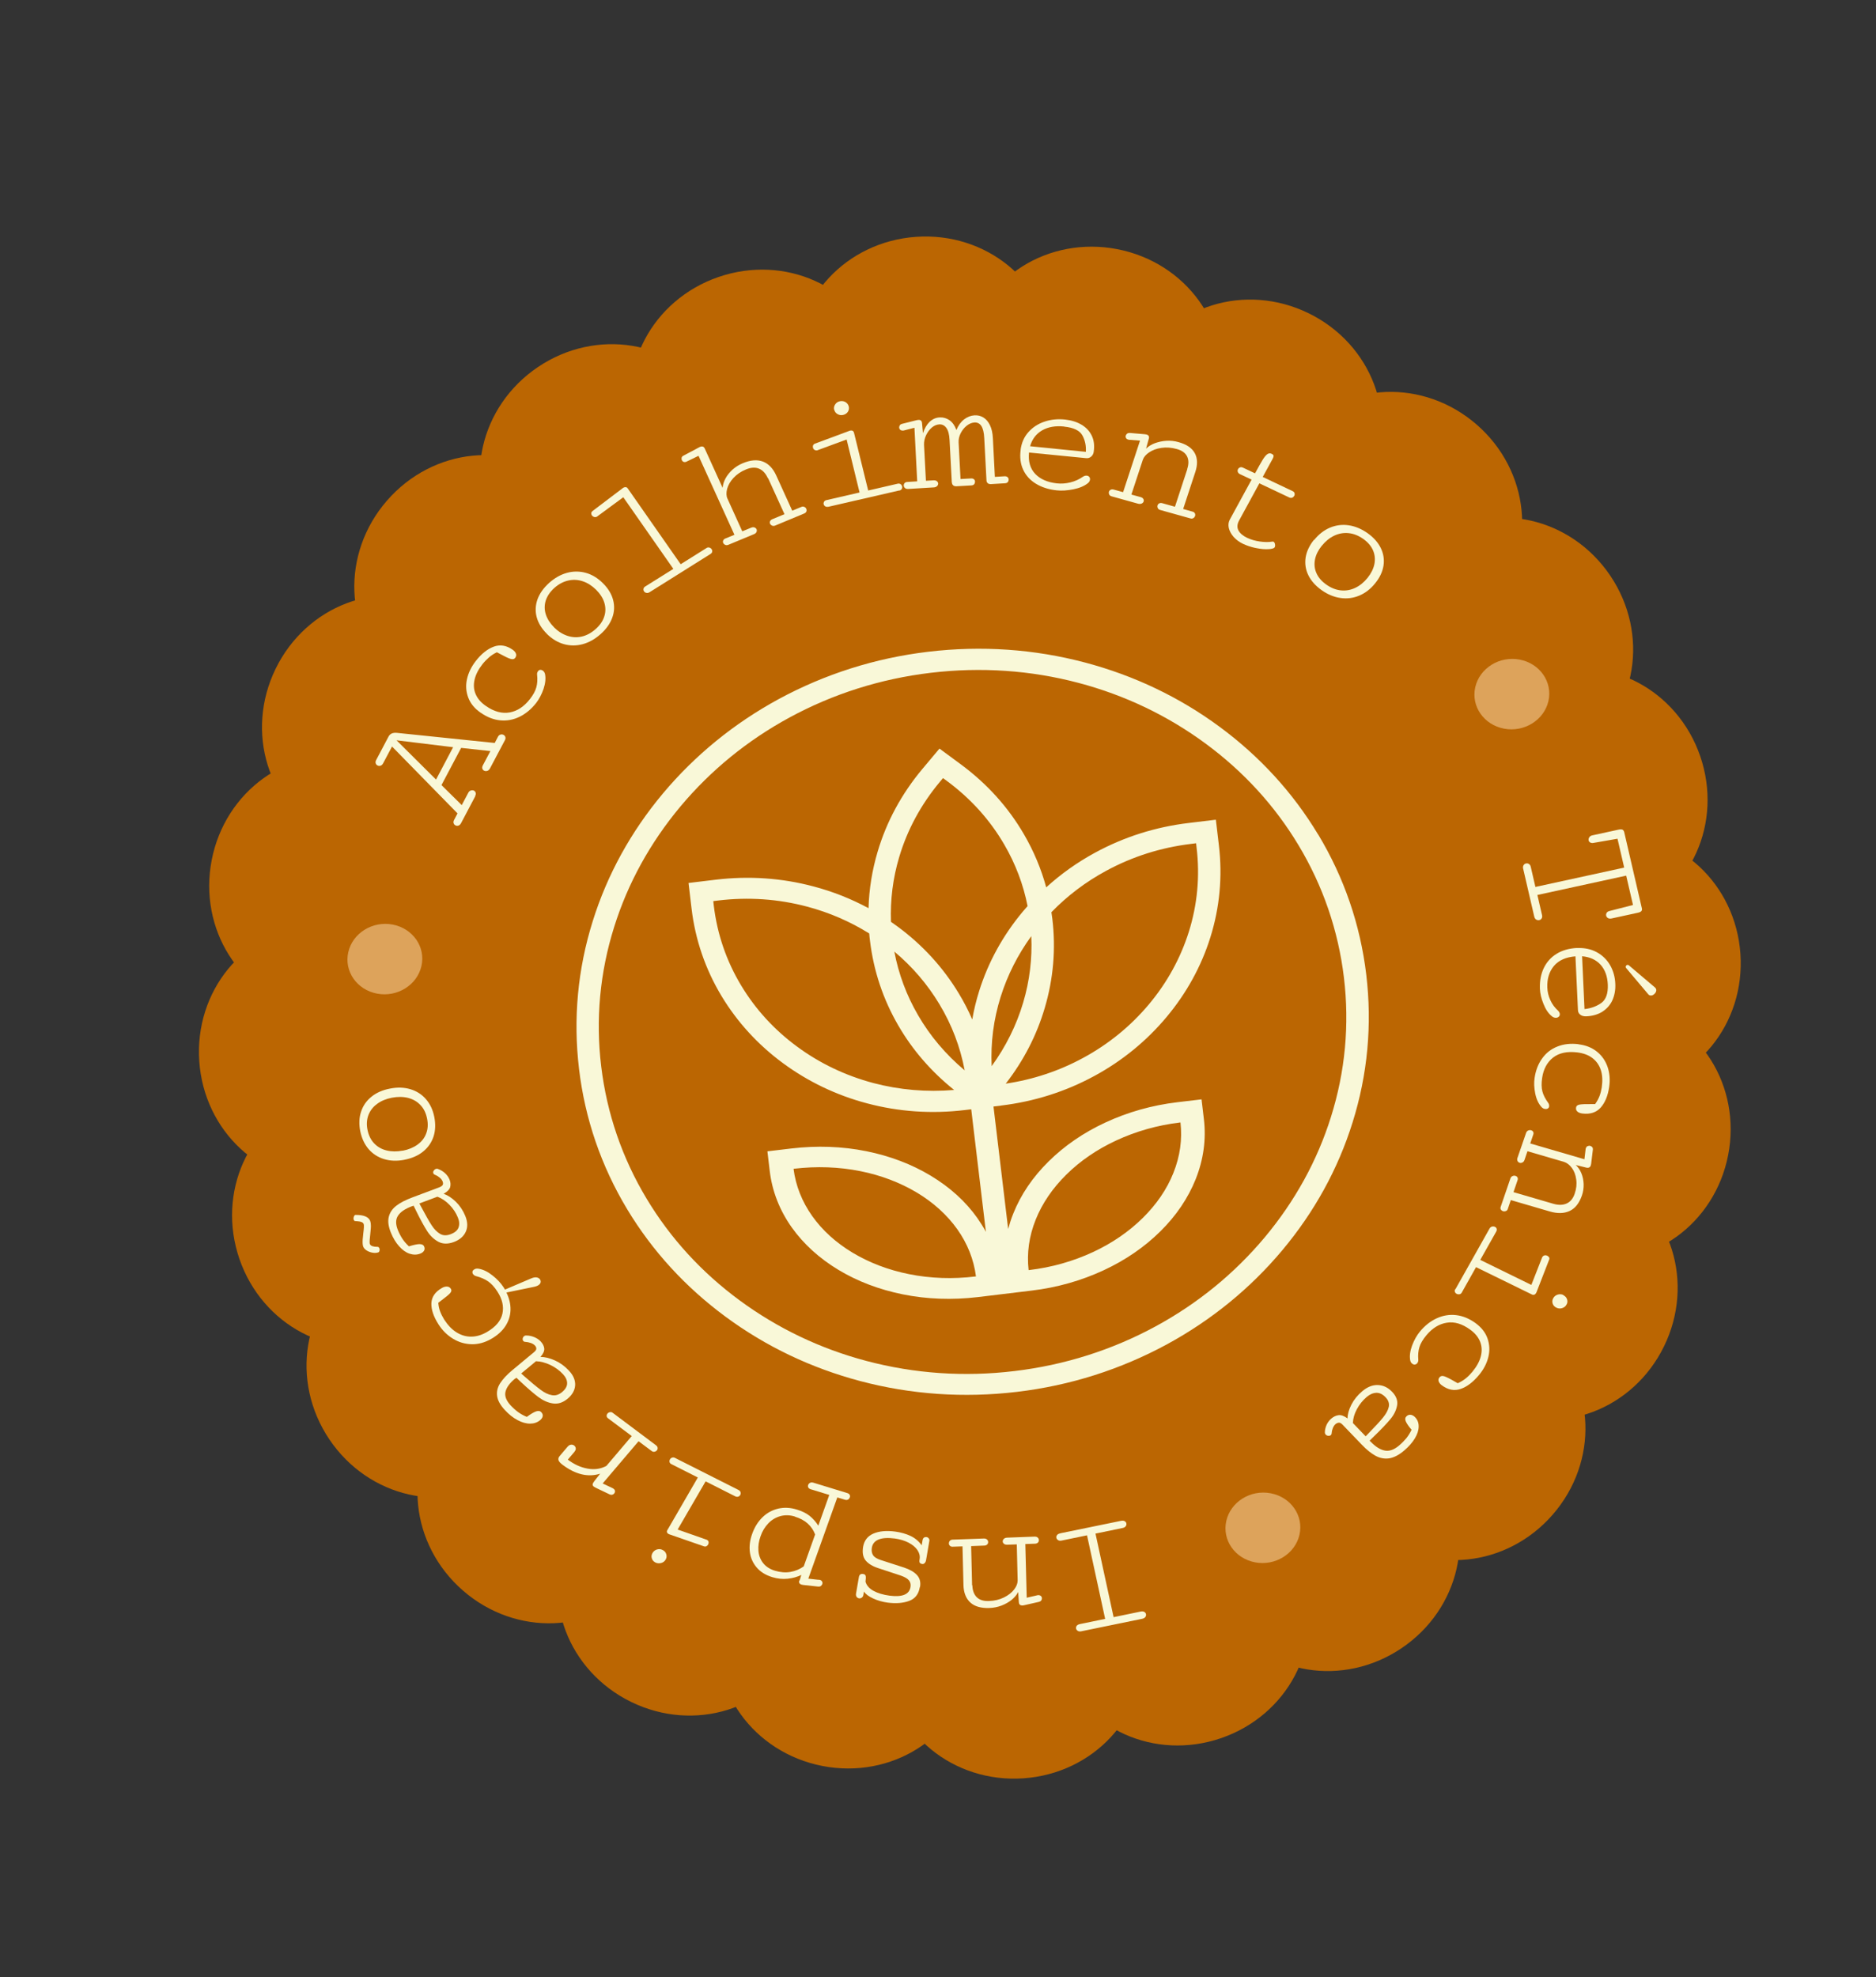<svg id="Camada_2" data-name="Camada 2" xmlns="http://www.w3.org/2000/svg" viewBox="0 0 217.4 229.06">
  <rect x="0" y="0" width="217.4" height="229.06" fill="#333333" stroke="none"/>
  <defs>
    <style>
      .cls-1 {
        fill: none;
      }

      .cls-2 {
        fill: #dda35b;
      }

      .cls-3 {
        fill: #bb6602;
      }

      .cls-4 {
        fill: #f9f8d8;
      }
    </style>
  </defs>
  <g id="Camada_1-2" data-name="Camada 1">
    <rect class="cls-1" x="11.64" y="10.8" width="194.12" height="207.46" transform="translate(-12.84 13.73) rotate(-6.82)"></rect>
    <g>
      <g>
        <g id="_Repetição_radial_" data-name="&amp;lt;Repetição radial&amp;gt;">
          <ellipse class="cls-3" cx="117.66" cy="192.2" rx="14.74" ry="13.86" transform="translate(-13.1 8.66) rotate(-3.99)"></ellipse>
        </g>
        <g id="_Repetição_radial_-2" data-name="&amp;lt;Repetição radial&amp;gt;">
          <ellipse class="cls-3" cx="97.94" cy="190.99" rx="13.86" ry="14.74" transform="translate(-108.23 250.66) rotate(-78.99)"></ellipse>
        </g>
        <g id="_Repetição_radial_-3" data-name="&amp;lt;Repetição radial&amp;gt;">
          <ellipse class="cls-3" cx="79.22" cy="184.72" rx="13.86" ry="14.74" transform="translate(-121.53 174.92) rotate(-63.99)"></ellipse>
        </g>
        <g id="_Repetição_radial_-4" data-name="&amp;lt;Repetição radial&amp;gt;">
          <ellipse class="cls-3" cx="62.75" cy="173.82" rx="13.86" ry="14.74" transform="translate(-109.59 107.12) rotate(-48.99)"></ellipse>
        </g>
        <g id="_Repetição_radial_-5" data-name="&amp;lt;Repetição radial&amp;gt;">
          <ellipse class="cls-3" cx="49.67" cy="159.02" rx="13.86" ry="14.74" transform="translate(-80.42 54.94) rotate(-33.99)"></ellipse>
        </g>
        <g id="_Repetição_radial_-6" data-name="&amp;lt;Repetição radial&amp;gt;">
          <ellipse class="cls-3" cx="40.86" cy="141.35" rx="13.86" ry="14.74" transform="translate(-43.78 20.99) rotate(-18.99)"></ellipse>
        </g>
        <g id="_Repetição_radial_-7" data-name="&amp;lt;Repetição radial&amp;gt;">
          <ellipse class="cls-3" cx="36.92" cy="122" rx="13.86" ry="14.74" transform="translate(-8.4 2.87) rotate(-3.99)"></ellipse>
        </g>
        <g id="_Repetição_radial_-8" data-name="&amp;lt;Repetição radial&amp;gt;">
          <ellipse class="cls-3" cx="38.13" cy="102.29" rx="14.74" ry="13.86" transform="translate(-69.55 120.18) rotate(-78.99)"></ellipse>
        </g>
        <g id="_Repetição_radial_-9" data-name="&amp;lt;Repetição radial&amp;gt;">
          <ellipse class="cls-3" cx="44.4" cy="83.56" rx="14.74" ry="13.86" transform="translate(-50.17 86.82) rotate(-63.99)"></ellipse>
        </g>
        <g id="_Repetição_radial_-10" data-name="&amp;lt;Repetição radial&amp;gt;">
          <ellipse class="cls-3" cx="55.3" cy="67.09" rx="14.74" ry="13.86" transform="translate(-31.61 64.8) rotate(-48.99)"></ellipse>
        </g>
        <g id="_Repetição_radial_-11" data-name="&amp;lt;Repetição radial&amp;gt;">
          <ellipse class="cls-3" cx="70.09" cy="54.01" rx="14.74" ry="13.86" transform="translate(-18.22 48.42) rotate(-33.99)"></ellipse>
        </g>
        <g id="_Repetição_radial_-12" data-name="&amp;lt;Repetição radial&amp;gt;">
          <ellipse class="cls-3" cx="87.77" cy="45.2" rx="14.74" ry="13.86" transform="translate(-9.93 31.02) rotate(-18.99)"></ellipse>
        </g>
        <g id="_Repetição_radial_-13" data-name="&amp;lt;Repetição radial&amp;gt;">
          <ellipse class="cls-3" cx="107.12" cy="41.26" rx="14.74" ry="13.86" transform="translate(-2.61 7.56) rotate(-3.99)"></ellipse>
        </g>
        <g id="_Repetição_radial_-14" data-name="&amp;lt;Repetição radial&amp;gt;">
          <ellipse class="cls-3" cx="126.83" cy="42.47" rx="13.86" ry="14.74" transform="translate(60.93 158.86) rotate(-78.99)"></ellipse>
        </g>
        <g id="_Repetição_radial_-15" data-name="&amp;lt;Repetição radial&amp;gt;">
          <ellipse class="cls-3" cx="145.56" cy="48.74" rx="13.86" ry="14.74" transform="translate(37.93 158.19) rotate(-63.99)"></ellipse>
        </g>
        <g id="_Repetição_radial_-16" data-name="&amp;lt;Repetição radial&amp;gt;">
          <ellipse class="cls-3" cx="162.03" cy="59.64" rx="13.86" ry="14.74" transform="translate(10.7 142.78) rotate(-48.99)"></ellipse>
        </g>
        <g id="_Repetição_radial_-17" data-name="&amp;lt;Repetição radial&amp;gt;">
          <ellipse class="cls-3" cx="175.11" cy="74.44" rx="13.86" ry="14.74" transform="translate(-11.69 110.62) rotate(-33.99)"></ellipse>
        </g>
        <g id="_Repetição_radial_-18" data-name="&amp;lt;Repetição radial&amp;gt;">
          <ellipse class="cls-3" cx="183.92" cy="92.11" rx="13.86" ry="14.74" transform="translate(-19.96 64.87) rotate(-18.99)"></ellipse>
        </g>
        <g id="_Repetição_radial_-19" data-name="&amp;lt;Repetição radial&amp;gt;">
          <ellipse class="cls-3" cx="187.86" cy="111.46" rx="13.86" ry="14.74" transform="translate(-7.3 13.35) rotate(-3.99)"></ellipse>
        </g>
        <g id="_Repetição_radial_-20" data-name="&amp;lt;Repetição radial&amp;gt;">
          <ellipse class="cls-3" cx="186.65" cy="131.18" rx="14.74" ry="13.86" transform="translate(22.25 289.34) rotate(-78.99)"></ellipse>
        </g>
        <g id="_Repetição_radial_-21" data-name="&amp;lt;Repetição radial&amp;gt;">
          <ellipse class="cls-3" cx="180.38" cy="149.9" rx="14.74" ry="13.86" transform="translate(-33.44 246.28) rotate(-63.99)"></ellipse>
        </g>
        <g id="_Repetição_radial_-22" data-name="&amp;lt;Repetição radial&amp;gt;">
          <ellipse class="cls-3" cx="169.48" cy="166.37" rx="14.74" ry="13.86" transform="translate(-67.27 185.1) rotate(-48.99)"></ellipse>
        </g>
        <g id="_Repetição_radial_-23" data-name="&amp;lt;Repetição radial&amp;gt;">
          <ellipse class="cls-3" cx="154.68" cy="179.45" rx="14.74" ry="13.86" transform="translate(-73.9 117.15) rotate(-33.99)"></ellipse>
        </g>
        <g id="_Repetição_radial_-24" data-name="&amp;lt;Repetição radial&amp;gt;">
          <ellipse class="cls-3" cx="137.01" cy="188.26" rx="14.74" ry="13.86" transform="translate(-53.81 54.84) rotate(-18.99)"></ellipse>
        </g>
      </g>
      <ellipse class="cls-3" cx="112.71" cy="118.39" rx="84.86" ry="79.78" transform="translate(-13.27 14.23) rotate(-6.82)"></ellipse>
      <g>
        <path class="cls-4" d="M115.99,128.09c3.84-.46,7.48-1.61,10.83-3.43,3.23-1.75,6.04-4.05,8.36-6.82,2.32-2.77,4.03-5.88,5.08-9.23,1.09-3.48,1.42-7.07.99-10.68l-.35-2.96-3.15.38c-3.84.46-7.48,1.61-10.83,3.43-2.07,1.12-3.97,2.47-5.68,4.03-.58-2.14-1.45-4.21-2.58-6.15-1.83-3.15-4.29-5.87-7.31-8.1l-2.48-1.83-1.98,2.36c-2.41,2.88-4.16,6.11-5.19,9.6-.63,2.13-.99,4.32-1.05,6.53-2-1.08-4.14-1.93-6.38-2.52-3.68-.98-7.49-1.24-11.33-.78l-3.15.38.35,2.96c.43,3.61,1.6,7.03,3.48,10.15,1.82,3.01,4.21,5.63,7.12,7.77,2.91,2.14,6.18,3.71,9.73,4.65,3.68.98,7.49,1.24,11.33.78l.75-.09,1.7,14.2c-.29-.55-.63-1.08-.99-1.6-1.36-1.92-3.18-3.57-5.41-4.91-2.21-1.33-4.72-2.28-7.44-2.83-2.81-.57-5.74-.67-8.7-.32l-2.78.33.27,2.28c.28,2.34,1.14,4.55,2.56,6.55,1.37,1.92,3.19,3.57,5.41,4.91,2.21,1.33,4.72,2.28,7.44,2.83,2.81.57,5.74.67,8.7.32l2.32-.28,3.89-.47c2.96-.35,5.78-1.15,8.38-2.36,2.52-1.17,4.73-2.69,6.56-4.5,1.85-1.82,3.22-3.86,4.1-6.05.91-2.28,1.23-4.62.95-6.97l-.27-2.28-2.78.33c-2.96.35-5.78,1.15-8.38,2.36-2.52,1.17-4.73,2.69-6.56,4.5-1.85,1.82-3.23,3.86-4.1,6.05-.24.59-.43,1.19-.59,1.78l-1.7-14.19.85-.1ZM121.84,105.69c1.84-1.9,3.98-3.52,6.35-4.8,3.04-1.65,6.35-2.7,9.85-3.12l.57-.07.06.54c.39,3.29.09,6.55-.9,9.71-.96,3.05-2.51,5.88-4.62,8.4-2.11,2.52-4.67,4.61-7.6,6.2-2.79,1.52-5.82,2.53-9,3,2.07-2.66,3.59-5.61,4.52-8.77,1-3.37,1.3-6.84.88-10.32-.03-.26-.07-.52-.11-.78ZM114.92,123.52c-.13-2.72.22-5.41,1.04-8.03.79-2.51,1.98-4.87,3.55-7.03.12,2.6-.19,5.18-.94,7.7-.78,2.63-2.01,5.1-3.65,7.36ZM103.25,106.8c-.09-2.53.22-5.05.95-7.49.94-3.17,2.53-6.11,4.72-8.73l.36-.43.45.33c2.75,2.03,4.99,4.51,6.65,7.37,1.3,2.23,2.21,4.63,2.7,7.13-.18.2-.35.4-.53.61-2.32,2.77-4.03,5.88-5.08,9.23-.34,1.08-.61,2.18-.8,3.3-.45-1.04-.97-2.05-1.56-3.02-1.82-3.02-4.21-5.63-7.12-7.77-.25-.18-.5-.36-.76-.54ZM103.64,110.25c2.09,1.75,3.84,3.79,5.22,6.09,1.44,2.38,2.42,4.96,2.93,7.67-2.18-1.83-4-3.97-5.4-6.39-1.34-2.3-2.26-4.78-2.75-7.37ZM82.66,104.4l.57-.07c3.49-.42,6.96-.18,10.3.71,2.57.68,4.99,1.73,7.2,3.11.02.29.05.57.09.86.42,3.48,1.52,6.78,3.29,9.82,1.65,2.84,3.82,5.34,6.46,7.45-3.17.27-6.32,0-9.36-.8-3.23-.86-6.21-2.28-8.85-4.23-2.65-1.95-4.82-4.33-6.47-7.07-1.71-2.84-2.77-5.94-3.17-9.23l-.06-.54ZM92,135.41c2.63-.31,5.22-.22,7.71.28,2.4.48,4.59,1.32,6.54,2.48,1.93,1.16,3.5,2.59,4.68,4.24,1.19,1.68,1.92,3.52,2.17,5.48h-.05c-2.63.32-5.22.23-7.71-.27-2.4-.48-4.59-1.32-6.53-2.48-1.93-1.16-3.5-2.58-4.68-4.24-1.19-1.68-1.92-3.52-2.17-5.48h.05ZM136.75,130.05h.05c.22,1.96-.05,3.92-.82,5.84-.75,1.89-1.95,3.64-3.55,5.22-1.61,1.59-3.55,2.92-5.76,3.95-2.3,1.07-4.8,1.78-7.42,2.09h-.05c-.22-1.96.05-3.92.82-5.84.75-1.88,1.95-3.64,3.55-5.22,1.61-1.59,3.55-2.92,5.77-3.95,2.3-1.07,4.8-1.78,7.42-2.09Z"></path>
        <path class="cls-4" d="M152.74,96.67c-2.91-4.83-6.74-9.02-11.4-12.46-4.66-3.44-9.91-5.94-15.6-7.45-5.89-1.56-12-1.98-18.16-1.25s-11.99,2.59-17.35,5.49c-5.17,2.81-9.68,6.49-13.4,10.92-3.72,4.44-6.46,9.42-8.14,14.8-1.75,5.57-2.28,11.33-1.59,17.12s2.57,11.26,5.58,16.26c2.91,4.83,6.74,9.02,11.41,12.46,4.66,3.44,9.91,5.94,15.6,7.45,5.89,1.56,12,1.98,18.16,1.25s11.99-2.59,17.35-5.49c5.17-2.81,9.68-6.48,13.4-10.92,3.72-4.44,6.46-9.42,8.14-14.8,1.75-5.57,2.28-11.33,1.59-17.12s-2.57-11.26-5.58-16.26ZM117.55,158.85c-5.81.7-11.57.3-17.13-1.17-5.37-1.42-10.32-3.79-14.72-7.03-4.4-3.24-8.02-7.2-10.76-11.76-2.84-4.72-4.61-9.88-5.27-15.34s-.15-10.9,1.5-16.15c1.59-5.08,4.18-9.77,7.68-13.96,3.51-4.19,7.76-7.66,12.64-10.31,5.05-2.74,10.56-4.49,16.37-5.18s11.57-.3,17.13,1.17c5.37,1.42,10.32,3.79,14.72,7.03,4.4,3.24,8.02,7.2,10.76,11.76,2.84,4.72,4.61,9.88,5.27,15.34s.15,10.9-1.5,16.15c-1.59,5.08-4.18,9.77-7.68,13.96-3.51,4.19-7.76,7.66-12.64,10.31-5.05,2.74-10.56,4.49-16.37,5.18Z"></path>
      </g>
      <g>
        <g>
          <path class="cls-4" d="M55.07,92.26l-1.64,3.11c-.08.14-.17.24-.29.28-.12.04-.24.04-.35-.02-.11-.05-.18-.13-.22-.25-.04-.11-.02-.24.05-.38l.4-.76-7.59-7.75-1.03,1.94c-.08.14-.17.24-.29.28-.12.04-.24.04-.35-.02-.11-.05-.18-.13-.22-.25s-.02-.24.05-.38l1.43-2.71c.18-.35.51-.49.99-.44l11.32,1.17.37-.71c.07-.14.17-.22.29-.26s.23-.03.34.02c.11.05.19.14.23.25.04.12.02.25-.05.38l-1.73,3.27c-.08.14-.18.24-.3.28-.12.04-.24.04-.36-.01-.11-.05-.18-.13-.22-.24-.04-.11-.02-.24.05-.38l.88-1.66-3.39-.37-2.28,4.31,2.35,2.32.75-1.42c.07-.14.17-.23.29-.27s.24-.04.35,0c.11.05.19.14.22.25.04.12.02.25-.06.39ZM50.53,90.32l1.98-3.75-6.56-.8,4.58,4.55Z"></path>
          <path class="cls-4" d="M55.71,82.58c-.7-.48-1.18-1.06-1.44-1.74-.26-.68-.32-1.39-.16-2.13.16-.74.5-1.45,1.02-2.12.66-.85,1.36-1.4,2.09-1.67.73-.27,1.46-.15,2.18.35.2.14.33.29.39.46s.03.33-.09.49c-.12.16-.31.19-.56.11-.25-.08-.65-.27-1.18-.56l-.38-.2c-.35.17-.66.37-.92.6s-.51.48-.74.77c-.49.62-.8,1.23-.93,1.83-.13.6-.09,1.16.14,1.67.22.52.62.97,1.19,1.36.95.66,1.87.9,2.75.74.88-.16,1.65-.67,2.32-1.52.39-.49.64-.95.76-1.38.12-.43.15-.92.09-1.47-.02-.15.02-.29.12-.42.06-.08.14-.13.24-.14.1-.01.21.02.32.1.12.09.2.22.24.39.1.5.04,1.07-.17,1.71-.22.64-.51,1.18-.86,1.64-.56.71-1.2,1.24-1.91,1.59-.72.35-1.46.49-2.23.42-.77-.07-1.53-.36-2.26-.87Z"></path>
          <path class="cls-4" d="M63.37,73.43c-.6-.6-1-1.25-1.18-1.94s-.14-1.38.1-2.06c.25-.68.7-1.31,1.34-1.89.65-.58,1.34-.97,2.07-1.17.73-.2,1.46-.2,2.19,0,.72.2,1.39.61,1.99,1.21.6.6.99,1.24,1.17,1.93.18.69.15,1.38-.1,2.06-.25.68-.69,1.31-1.34,1.89s-1.34.97-2.07,1.17c-.74.2-1.47.2-2.19,0-.72-.2-1.38-.6-1.99-1.2ZM64.2,72.68c.47.47.98.79,1.54.98s1.12.22,1.68.09c.57-.13,1.1-.42,1.61-.87.5-.45.84-.94,1-1.47.17-.53.16-1.06,0-1.59s-.49-1.03-.96-1.5c-.47-.46-.98-.79-1.53-.97-.55-.19-1.12-.22-1.69-.09-.57.13-1.11.41-1.61.86-.5.45-.83.94-1,1.47-.16.53-.16,1.06.01,1.59s.49,1.03.95,1.49Z"></path>
          <path class="cls-4" d="M72.24,56.51c.09-.06.19-.08.28-.07.09.01.17.06.22.14l6.14,8.79,3-1.88c.11-.07.21-.08.32-.05.11.03.2.09.26.18.07.09.09.19.07.3s-.08.19-.19.26l-7.06,4.43c-.13.08-.25.11-.37.08-.12-.02-.21-.08-.28-.18-.06-.09-.08-.18-.06-.29.02-.11.09-.2.2-.27l3.26-2.04-5.8-8.3-2.96,2.18-.06.05c-.11.07-.22.09-.34.06-.11-.03-.2-.09-.27-.18-.06-.08-.08-.17-.08-.26,0-.09.05-.17.13-.24l3.47-2.63.09-.07Z"></path>
          <path class="cls-4" d="M88.98,55.4c-.25-.55-.59-.92-1.02-1.1-.43-.18-.94-.15-1.51.09-.59.24-1.07.57-1.45.98s-.62.84-.74,1.28c-.11.44-.1.82.05,1.14l1.71,3.77,1.02-.42c.15-.06.28-.07.39-.03.11.04.19.11.24.2.05.1.04.21,0,.32-.05.11-.15.2-.3.26l-2.94,1.22c-.14.06-.27.07-.38.02-.11-.05-.19-.12-.24-.22-.04-.1-.05-.19,0-.29.04-.1.12-.18.25-.23l1.05-.43-4.16-9.15-1.4.68c-.11.05-.21.06-.31.03-.1-.03-.17-.1-.22-.2-.04-.08-.05-.18-.03-.28.02-.1.08-.18.18-.23l1.75-.93c.1-.06.16-.09.19-.1.27-.11.45-.05.56.19l2.07,4.55c.03-.36.14-.73.34-1.1.2-.37.48-.71.82-1.02.35-.31.74-.55,1.17-.73.91-.38,1.69-.44,2.35-.19.65.25,1.16.79,1.53,1.6l1.86,4.09,1.06-.44c.12-.05.23-.05.34,0,.1.04.17.11.22.21.05.1.05.21.02.31-.04.11-.12.18-.25.24l-3.34,1.39c-.14.06-.27.07-.38.02s-.19-.12-.24-.22c-.04-.1-.05-.19,0-.29.04-.1.12-.17.25-.23l1.42-.59-1.89-4.15Z"></path>
          <path class="cls-4" d="M104.19,56.83l-8.17,1.88c-.15.03-.28.02-.38-.04s-.17-.15-.19-.26c-.03-.1,0-.2.05-.29.06-.09.15-.15.29-.18l3.82-.88-1.5-6.14-3.31,1.22-.07.03c-.13.03-.24.01-.34-.05s-.16-.15-.18-.26c-.02-.1-.02-.19.02-.27.04-.09.11-.15.21-.19l3.96-1.47s.06-.02.11-.04c.11-.02.21-.02.29.02s.13.11.16.2l1.65,6.72,3.42-.79c.13-.03.24-.01.33.05.09.06.15.15.18.25.03.11.01.21-.04.31-.06.09-.15.16-.28.19ZM96.67,47.49c-.06-.22-.02-.43.11-.63s.31-.32.54-.37c.23-.05.45-.02.65.09.2.12.33.29.39.51.05.22.02.42-.1.61s-.3.31-.54.37c-.24.06-.46.02-.66-.09-.2-.12-.33-.28-.38-.5Z"></path>
          <path class="cls-4" d="M110.3,55.91l-.26-4.92c-.03-.65-.16-1.12-.37-1.41-.22-.3-.49-.43-.83-.41-.3.02-.59.14-.86.37s-.49.53-.66.88c-.17.36-.25.73-.24,1.11l.22,4.17.89-.05c.16,0,.29.02.38.1.09.07.14.16.15.27,0,.11-.04.21-.13.3-.09.09-.22.14-.38.15l-2.98.18c-.15,0-.28-.03-.36-.11-.09-.08-.14-.18-.14-.29,0-.11.03-.2.1-.28s.18-.13.32-.13l1.14-.07-.32-6.21-1.13.29c-.07.02-.14.04-.21.04-.12,0-.22-.02-.3-.09s-.12-.16-.13-.26c0-.09.02-.18.07-.26.05-.08.14-.14.25-.17l1.71-.43c.1-.02.16-.03.19-.03.26-.02.4.1.43.36l.11,1.19c.17-.56.43-1,.76-1.32.34-.32.73-.5,1.18-.52.41-.02.79.09,1.14.33.34.24.61.62.79,1.13.22-.52.51-.93.88-1.22s.77-.45,1.22-.48c.38-.02.72.06,1.03.25.31.19.56.48.76.89.2.41.31.91.34,1.52l.23,4.47,1.15-.07c.13,0,.24.03.32.1.08.07.12.17.13.27,0,.11-.03.21-.1.3-.07.09-.18.13-.32.14l-1.65.1c-.15,0-.28-.03-.36-.11s-.14-.18-.14-.29l-.26-4.92c-.03-.66-.15-1.13-.34-1.42-.19-.29-.46-.42-.8-.4-.3.02-.6.14-.89.37-.29.23-.52.52-.7.87-.18.35-.26.71-.24,1.08l.22,4.23,1.24-.07c.13,0,.24.03.32.1.08.07.12.17.12.27,0,.11-.03.21-.1.3-.07.09-.18.13-.32.14l-1.75.1c-.15,0-.28-.03-.36-.11-.09-.08-.14-.18-.14-.29Z"></path>
          <path class="cls-4" d="M118.27,52.12c.11-.82.41-1.5.91-2.06.5-.56,1.12-.96,1.86-1.21.74-.25,1.54-.33,2.39-.24.72.08,1.35.27,1.89.59.53.31.93.73,1.19,1.26.26.53.34,1.14.24,1.85-.03.25-.13.45-.3.59-.17.15-.37.21-.62.18l-6.58-.65c-.11,1.04.14,1.87.72,2.48.59.61,1.42.97,2.49,1.09.52.06,1.05.02,1.58-.11.53-.13,1.02-.35,1.46-.66.16-.1.31-.14.45-.12.13.01.22.07.29.16s.09.2.07.32c-.02.14-.1.28-.24.39-.41.33-.97.57-1.68.71-.71.14-1.36.19-1.95.12-.93-.1-1.73-.36-2.4-.77-.67-.41-1.16-.95-1.47-1.62-.31-.67-.41-1.44-.29-2.3ZM123.34,49.42c-1.02-.11-1.87.04-2.57.44-.69.4-1.16,1.01-1.4,1.84l6.46.65c.05-.71-.09-1.35-.4-1.91s-1.01-.9-2.1-1.01Z"></path>
          <path class="cls-4" d="M137.58,54.34c.19-.58.18-1.07-.02-1.47-.2-.4-.6-.69-1.2-.85-.61-.17-1.2-.21-1.76-.13-.57.08-1.04.26-1.43.52-.39.26-.63.55-.74.88l-1.32,4.01,1.06.29c.15.04.26.11.32.21s.07.2.04.3c-.04.11-.11.19-.23.24s-.25.06-.41.02l-3.05-.85c-.15-.04-.25-.11-.3-.22-.05-.11-.06-.21-.03-.32.03-.1.1-.18.2-.23.1-.05.21-.06.35-.02l1.09.3,1.96-5.97-1.16-.09c-.07,0-.14,0-.21-.03-.11-.03-.2-.09-.25-.18-.05-.09-.06-.19-.03-.29.03-.09.08-.16.16-.22.08-.06.18-.08.3-.08l1.75.15c.1.01.16.02.19.03.25.07.34.23.27.48l-.32,1.16c.27-.26.61-.48,1.02-.63s.86-.25,1.33-.28c.48-.03.94.02,1.4.15.95.26,1.58.69,1.9,1.29.32.59.34,1.32.06,2.17l-1.41,4.29,1.1.31c.13.04.21.1.26.2.05.1.05.19.02.3-.04.11-.1.19-.2.25-.1.06-.22.07-.35.03l-3.47-.97c-.15-.04-.25-.11-.3-.22s-.06-.21-.03-.32c.03-.1.1-.18.2-.23.1-.05.21-.06.35-.02l1.47.41,1.43-4.36Z"></path>
          <path class="cls-4" d="M145.95,55.98l-2.36,4.33c-.23.43-.25.81-.07,1.15.19.34.52.62,1,.85.44.21.93.35,1.48.43.55.08,1.03.08,1.45.01.04-.01.08,0,.12.01.09.04.15.13.18.28s.02.26-.03.36c-.03.05-.07.08-.12.11-.21.09-.52.13-.92.12-.4,0-.84-.07-1.31-.17-.47-.11-.92-.26-1.34-.46-.42-.2-.78-.47-1.07-.79-.29-.33-.47-.67-.56-1.03-.08-.36-.04-.68.11-.97l2.53-4.64-1.34-.63c-.14-.07-.22-.15-.26-.27s-.02-.22.03-.32c.05-.09.13-.16.24-.2.11-.04.22-.02.35.04l1.38.65c.4-.74.7-1.27.89-1.58.19-.31.37-.52.53-.64.16-.11.33-.13.51-.04.14.07.21.14.22.23,0,.09-.03.2-.1.33l-1.16,2.12,3.48,1.65c.11.05.18.13.21.24.03.11.01.21-.04.3-.06.1-.13.17-.24.21-.1.04-.22.03-.33-.02l-3.47-1.64Z"></path>
          <path class="cls-4" d="M152.28,62.57c.54-.67,1.16-1.15,1.85-1.44.7-.29,1.42-.38,2.17-.27.75.11,1.48.42,2.18.91.7.5,1.21,1.07,1.53,1.72.32.65.42,1.33.32,2.03-.11.71-.43,1.4-.97,2.06-.53.66-1.15,1.14-1.85,1.43-.7.29-1.42.38-2.18.27-.75-.11-1.48-.41-2.18-.91-.7-.5-1.21-1.07-1.53-1.72-.32-.65-.42-1.33-.32-2.04.11-.71.43-1.39.96-2.06ZM153.19,63.21c-.42.52-.69,1.05-.8,1.6-.11.55-.06,1.08.16,1.58.22.51.6.95,1.15,1.34s1.11.61,1.69.67c.58.06,1.13-.04,1.66-.29.53-.25,1.01-.64,1.43-1.16.41-.51.68-1.05.79-1.59.11-.55.06-1.08-.15-1.58-.22-.51-.6-.96-1.14-1.34-.55-.39-1.11-.61-1.69-.67-.58-.06-1.14.04-1.67.29-.53.25-1.01.64-1.42,1.15Z"></path>
          <path class="cls-4" d="M173.87,80.55c.21-.13.43-.17.66-.12.23.05.42.17.54.36.13.19.17.39.11.61-.05.22-.18.39-.39.52-.2.12-.42.16-.65.12s-.41-.16-.54-.36c-.13-.19-.17-.4-.12-.62.05-.22.18-.39.38-.51Z"></path>
          <path class="cls-4" d="M187.47,97.17l-2.82.49c-.15.03-.28,0-.37-.05-.1-.06-.16-.14-.18-.24-.03-.12,0-.24.07-.36.08-.12.2-.2.37-.23l3.03-.66c.19-.04.34-.04.44,0,.1.04.17.14.21.28l2.05,8.85c.03.14,0,.24-.07.32-.08.08-.21.14-.4.18l-3.03.66c-.17.04-.31.02-.43-.04-.11-.07-.18-.16-.21-.28-.03-.11,0-.22.05-.32.06-.1.16-.17.29-.21l2.77-.71-.79-3.4-10.29,2.24.54,2.34c.03.15.02.27-.05.38s-.16.17-.28.19c-.12.03-.24,0-.35-.06-.11-.07-.18-.18-.22-.33l-1.29-5.57c-.04-.15-.02-.29.05-.4.07-.11.16-.18.29-.2.12-.03.23,0,.33.06s.18.18.21.32l.54,2.34,10.29-2.24-.78-3.36Z"></path>
          <path class="cls-4" d="M182.74,109.84c.87-.04,1.64.12,2.3.48.66.36,1.18.87,1.55,1.51.37.65.57,1.37.6,2.18.03.69-.09,1.31-.33,1.86-.25.55-.63.99-1.15,1.33-.51.33-1.15.52-1.9.55-.27.01-.49-.05-.67-.18s-.27-.31-.28-.54l-.29-6.23c-1.11.09-1.94.46-2.49,1.11-.55.66-.81,1.49-.77,2.51.02.5.13.98.35,1.45.21.47.51.88.91,1.24.12.13.19.27.19.4,0,.12-.04.22-.13.29-.09.08-.2.12-.32.12-.15,0-.3-.04-.45-.16-.41-.32-.74-.8-.99-1.44-.26-.63-.4-1.23-.42-1.79-.03-.89.12-1.68.45-2.37.33-.69.83-1.25,1.48-1.65.66-.41,1.44-.63,2.36-.68ZM186.32,114.08c-.04-.96-.32-1.73-.84-2.31-.52-.57-1.23-.9-2.14-.98l.28,6.12c.76-.08,1.4-.32,1.95-.71.54-.39.79-1.1.75-2.13ZM191.33,115.34c-.13,0-.23-.04-.3-.12l-2.59-3.07s-.04-.06-.05-.11c0-.06.02-.11.06-.17.04-.05.1-.08.16-.08.06,0,.11.02.16.06l3.01,2.55c.1.09.15.19.16.3,0,.15-.06.3-.19.43-.14.14-.28.21-.42.21Z"></path>
          <path class="cls-4" d="M182.91,120.99c.86.1,1.58.39,2.16.86.58.47.99,1.07,1.23,1.78.24.72.3,1.48.18,2.3-.15,1.04-.49,1.84-.99,2.4-.51.56-1.21.79-2.11.68-.25-.03-.44-.1-.58-.22-.14-.12-.19-.28-.16-.47.03-.19.17-.31.44-.35.26-.04.71-.06,1.33-.05h.44c.22-.31.39-.62.51-.93.12-.32.2-.65.26-1.01.11-.76.08-1.43-.11-2.01-.19-.58-.52-1.04-.98-1.39s-1.04-.56-1.75-.65c-1.18-.14-2.11.06-2.8.6-.69.54-1.12,1.33-1.27,2.37-.09.6-.08,1.12.03,1.55.11.43.34.87.67,1.32.09.12.13.27.11.42-.01.1-.06.18-.14.23-.08.06-.19.08-.34.06-.15-.02-.29-.09-.41-.23-.35-.39-.59-.91-.72-1.56-.13-.65-.16-1.26-.07-1.82.13-.87.42-1.62.88-2.25.45-.63,1.04-1.09,1.76-1.37.72-.29,1.53-.38,2.45-.27Z"></path>
          <path class="cls-4" d="M179.98,139.46c.61.18,1.13.17,1.56-.02.43-.19.75-.57.94-1.13.2-.58.26-1.13.18-1.66-.07-.53-.24-.98-.51-1.34-.27-.36-.57-.59-.92-.7l-4.22-1.23-.34,1c-.05.15-.13.25-.24.3-.11.06-.21.07-.32.04-.11-.03-.2-.1-.25-.21-.05-.11-.06-.24,0-.38l.99-2.87c.05-.14.13-.23.24-.28.11-.05.23-.06.34-.03.11.03.19.09.24.18.05.09.06.2.01.33l-.35,1.02,6.28,1.83.13-1.09c0-.07.01-.14.04-.2.04-.11.1-.19.2-.23s.2-.06.31-.03c.09.03.17.08.23.15.06.07.08.17.07.28l-.2,1.65c-.02.09-.03.15-.04.18-.08.23-.25.32-.52.26l-1.22-.3c.27.25.49.57.65.96.16.39.24.8.26,1.25.01.45-.05.89-.2,1.32-.31.89-.78,1.49-1.42,1.79s-1.41.32-2.3.06l-4.52-1.32-.35,1.03c-.04.12-.11.2-.22.24-.1.04-.21.05-.32.02-.11-.03-.2-.1-.26-.19-.06-.09-.07-.2-.02-.33l1.12-3.27c.05-.14.13-.23.24-.28.11-.05.23-.06.34-.03.11.03.19.09.24.18.05.09.06.2.01.33l-.47,1.38,4.59,1.34Z"></path>
          <path class="cls-4" d="M168.66,149.37l3.95-7.02c.07-.13.17-.21.29-.24s.23-.02.34.03c.1.05.17.12.2.22.03.1.02.21-.05.33l-1.85,3.28,5.92,2.9,1.23-3.14.03-.07c.06-.11.15-.18.26-.21.11-.03.22-.01.33.04.09.05.16.11.21.19.04.08.05.17,0,.27l-1.46,3.76s-.02.05-.05.1c-.05.09-.12.16-.21.19-.09.03-.18.03-.27-.02l-6.48-3.17-1.65,2.94c-.06.11-.15.18-.26.2-.11.02-.22.01-.32-.04-.11-.05-.18-.13-.22-.23-.04-.1-.03-.21.04-.32ZM181.17,150.06c.22.11.36.27.43.48.07.22.05.43-.07.62-.11.2-.28.33-.51.4-.23.07-.45.05-.67-.06-.21-.1-.35-.26-.42-.47-.07-.21-.05-.42.07-.63.12-.21.29-.34.52-.41.23-.07.45-.05.66.05Z"></path>
          <path class="cls-4" d="M170.99,153.29c.68.5,1.15,1.09,1.39,1.78.24.69.28,1.4.1,2.14-.18.74-.54,1.44-1.08,2.09-.69.83-1.4,1.37-2.13,1.62-.74.25-1.46.11-2.17-.41-.2-.14-.32-.3-.38-.47s-.02-.33.11-.48.31-.18.56-.1c.25.09.64.28,1.17.59l.37.21c.36-.16.67-.35.94-.57.27-.22.52-.47.76-.76.5-.61.83-1.21.98-1.81.15-.6.12-1.15-.09-1.68-.21-.52-.59-.99-1.15-1.39-.93-.68-1.84-.95-2.72-.8-.88.14-1.67.63-2.36,1.46-.4.48-.67.94-.8,1.36-.13.43-.18.92-.13,1.47.01.15-.03.29-.14.42-.07.08-.15.12-.25.14-.1.01-.21-.02-.32-.11-.12-.09-.2-.22-.23-.4-.09-.5-.01-1.07.22-1.7.24-.63.54-1.17.91-1.62.58-.7,1.23-1.21,1.96-1.54.73-.33,1.47-.45,2.24-.36.77.09,1.52.4,2.24.92Z"></path>
          <path class="cls-4" d="M158.87,167.06c.55.57,1.08.9,1.61,1,.53.1,1.09-.1,1.67-.6.33-.28.61-.57.84-.85.23-.29.42-.61.59-.96-.34-.39-.56-.72-.67-.97-.11-.25-.07-.46.1-.61.15-.13.32-.18.49-.15.17.03.34.12.49.28.28.29.42.65.41,1.08,0,.43-.15.89-.44,1.37-.29.48-.7.95-1.24,1.41-.6.51-1.18.81-1.72.9-.54.08-1.07-.01-1.59-.29-.51-.28-1.05-.71-1.62-1.31l-2.19-2.28c-.16-.17-.31-.26-.44-.25s-.26.06-.39.16c-.14.12-.24.28-.32.48-.08.21-.12.39-.13.55,0,.11-.04.19-.1.25-.08.07-.18.09-.3.08-.12-.01-.21-.06-.29-.14-.07-.07-.1-.16-.1-.25,0-.31.08-.6.2-.88.13-.28.31-.52.54-.72.27-.23.55-.36.85-.4.3-.04.64.09,1.04.38,0-.49.15-1.02.44-1.59s.71-1.1,1.26-1.56c.59-.5,1.19-.74,1.81-.72.62.02,1.17.28,1.65.78.49.51.68,1.04.58,1.59-.1.55-.36,1.09-.79,1.6-.43.51-1.04,1.16-1.85,1.94l-.54.53.14.15ZM156.77,164.86l1.49,1.55.29-.3c.79-.81,1.36-1.43,1.72-1.87.36-.44.58-.85.67-1.24.08-.39-.04-.76-.36-1.1-.35-.37-.72-.55-1.1-.53s-.75.18-1.11.49c-.47.4-.84.87-1.13,1.41-.29.54-.44,1.07-.46,1.59Z"></path>
          <path class="cls-4" d="M122.85,177.65l7.07-1.45c.17-.03.3-.02.41.04.11.06.18.15.2.27.02.11,0,.22-.08.32-.07.1-.19.17-.35.2l-3.15.65,2.1,9.68,3.15-.65c.16-.03.29-.02.4.04s.18.15.2.26c.03.12,0,.23-.07.33-.07.1-.19.17-.36.21l-7.07,1.45c-.16.03-.29.02-.4-.05s-.18-.16-.2-.27c-.02-.11,0-.21.07-.31s.19-.16.35-.2l2.95-.61-2.1-9.68-2.95.61c-.16.03-.29.02-.4-.05-.11-.07-.17-.15-.2-.26-.03-.12,0-.22.07-.32.07-.1.19-.17.36-.2Z"></path>
          <path class="cls-4" d="M112.68,183.67c.02.6.19,1.06.51,1.38.33.32.8.47,1.43.44.64-.02,1.21-.16,1.72-.41.51-.25.9-.56,1.18-.92.28-.36.41-.71.41-1.06l-.1-4.17-1.11.04c-.16,0-.29-.03-.38-.11-.09-.08-.14-.17-.14-.27,0-.11.04-.21.13-.3.09-.09.22-.13.38-.14l3.19-.12c.15,0,.28.03.36.12.09.08.13.18.13.29,0,.11-.03.2-.11.28-.08.08-.18.12-.32.13l-1.14.04.16,6.22,1.13-.26c.07-.02.14-.04.21-.04.12,0,.22.03.3.1.08.07.12.16.12.26,0,.09-.02.18-.08.26s-.14.13-.26.16l-1.72.39c-.1.02-.16.03-.19.03-.26,0-.4-.11-.42-.37l-.08-1.19c-.17.33-.42.63-.76.91-.34.27-.73.49-1.17.66-.45.17-.91.26-1.38.28-.99.04-1.74-.18-2.24-.64-.5-.46-.77-1.14-.79-2.03l-.11-4.47-1.15.04c-.13,0-.24-.03-.31-.11-.08-.08-.12-.17-.12-.27,0-.11.03-.21.11-.3.08-.09.18-.13.32-.14l3.63-.13c.15,0,.27.03.36.12s.13.18.13.29c0,.11-.03.2-.11.28s-.18.12-.32.13l-1.54.06.11,4.54Z"></path>
          <path class="cls-4" d="M106.59,183.89c-.13.81-.55,1.34-1.24,1.59-.7.26-1.52.32-2.47.2-.6-.08-1.17-.24-1.71-.49-.53-.25-.88-.51-1.05-.8l-.06.36c-.02.15-.08.27-.18.34-.1.08-.22.11-.33.09-.12-.02-.21-.07-.28-.17-.07-.1-.09-.22-.07-.37l.34-1.97c.03-.12.09-.21.16-.26.07-.05.18-.07.32-.05.17.02.27.1.3.23.03.13.02.35-.02.66.12.44.43.79.92,1.06s1.12.46,1.87.56c1.47.19,2.28-.14,2.42-.99.05-.3,0-.56-.17-.77-.16-.21-.48-.4-.96-.57l-2.61-.86c-.65-.21-1.14-.51-1.45-.88-.31-.38-.41-.9-.3-1.58.12-.73.52-1.25,1.19-1.54.67-.29,1.53-.37,2.56-.23.65.09,1.24.26,1.77.51.53.26.95.62,1.27,1.08l.1-.59c.02-.14.08-.24.16-.3.08-.06.18-.08.28-.07.11.01.2.06.27.15.07.08.1.18.08.29l-.38,2.22c-.03.17-.09.29-.18.37-.09.08-.18.11-.28.09-.12-.02-.2-.06-.26-.13-.06-.07-.07-.22-.03-.43.06-.37-.03-.72-.26-1.06-.23-.34-.58-.62-1.04-.86-.46-.23-.98-.39-1.57-.47-.79-.1-1.42-.07-1.87.11-.46.18-.73.51-.8.98-.05.33,0,.62.15.85.15.23.45.41.88.55l2.69.87c.67.22,1.18.51,1.51.87.33.36.45.82.36,1.37Z"></path>
          <path class="cls-4" d="M92.66,183.13l.2-.66c-.47.23-1,.38-1.59.44-.58.06-1.17,0-1.76-.18-.77-.23-1.37-.6-1.81-1.11-.44-.51-.71-1.1-.8-1.78s0-1.41.28-2.17c.27-.75.66-1.37,1.18-1.88s1.12-.83,1.81-1c.69-.16,1.42-.13,2.18.11.61.18,1.1.43,1.48.73.38.31.71.68,1,1.13l1.27-3.56-2.16-.66c-.13-.04-.22-.11-.27-.2-.05-.09-.05-.19-.02-.29.04-.11.11-.19.22-.25.11-.06.24-.06.38-.02l3.95,1.21c.13.04.22.11.27.21.05.1.05.21,0,.31-.04.1-.1.18-.2.23-.1.05-.21.06-.34.02l-.9-.27-3.36,9.41,1.15.13s.06,0,.1,0c.04,0,.07.01.11.02.11.03.19.1.24.19.05.09.05.19.02.29-.03.09-.09.16-.17.22s-.18.08-.3.07l-1.75-.19c-.1-.02-.16-.03-.19-.04-.25-.08-.33-.24-.26-.49ZM92.14,175.71c-.61-.19-1.19-.2-1.72-.05s-1,.43-1.39.84c-.39.41-.69.9-.89,1.48-.21.58-.29,1.14-.25,1.68.04.54.22,1.02.54,1.43.32.41.78.71,1.37.89.64.19,1.24.24,1.8.14.56-.1,1.08-.31,1.54-.64l1.32-3.7c-.39-1.02-1.17-1.71-2.34-2.06Z"></path>
          <path class="cls-4" d="M77.14,180.69c-.12.2-.29.34-.53.4s-.45.04-.66-.06c-.21-.11-.35-.27-.41-.48-.07-.21-.04-.42.08-.63.12-.2.29-.33.51-.4.23-.07.45-.05.66.06.22.11.36.27.42.49.07.21.04.42-.07.62ZM78.22,168.91l7.35,3.71c.14.07.22.16.25.27.03.11.02.22-.04.32-.05.09-.13.16-.24.19-.11.03-.22.02-.34-.04l-3.43-1.73-3.24,5.58,3.3,1.16.07.02c.12.06.19.14.21.25s0,.21-.05.31c-.05.09-.12.15-.21.2-.09.04-.18.04-.29,0l-3.95-1.37s-.06-.02-.11-.04c-.1-.05-.16-.11-.2-.2-.03-.08-.02-.17.03-.25l3.54-6.11-3.07-1.55c-.12-.06-.19-.14-.21-.25-.02-.11,0-.21.05-.3.06-.1.14-.17.25-.2.11-.04.22-.02.34.03Z"></path>
          <path class="cls-4" d="M66.6,168.17l-.8.94c.73.55,1.49.9,2.29,1.04.79.15,1.52.04,2.18-.31l2.94-3.46-2.75-2.06c-.1-.08-.16-.17-.16-.27,0-.11.03-.2.11-.29.07-.08.16-.13.28-.15.12-.02.23,0,.33.09l4.99,3.74c.12.09.19.19.2.31.01.11-.02.22-.1.3-.07.08-.16.13-.28.15-.11.02-.22-.01-.33-.1l-1.5-1.12-4.16,4.89,1.16.55s.06.03.11.07c.1.08.16.17.16.27,0,.11-.03.2-.1.28-.06.07-.14.12-.23.14-.09.02-.18.01-.27-.03l-1.63-.78c-.08-.04-.15-.08-.21-.12-.12-.09-.17-.19-.15-.29s.09-.23.21-.38l.66-.84c-1.4.44-2.85.1-4.37-1.04-.26-.2-.41-.37-.46-.53-.04-.16,0-.32.13-.47l.92-1.08c.12-.14.25-.22.39-.24s.27.02.38.1c.1.08.16.18.18.31s-.03.26-.14.39Z"></path>
          <path class="cls-4" d="M59.69,159.72c-.62.52-.99,1.02-1.11,1.52-.12.5.08,1.02.59,1.58.29.31.58.57.88.79.3.21.63.4,1,.55.43-.32.78-.53,1.05-.63.27-.1.49-.07.64.1.13.14.18.3.15.46-.03.16-.14.32-.31.46-.32.26-.71.39-1.16.39-.46,0-.94-.14-1.45-.41-.51-.27-1-.66-1.46-1.16-.53-.57-.83-1.11-.9-1.62-.07-.51.04-1.01.35-1.49.31-.48.78-.99,1.43-1.53l2.48-2.06c.19-.15.28-.29.28-.42,0-.12-.05-.25-.16-.36-.12-.13-.29-.23-.5-.3s-.41-.11-.58-.12c-.11,0-.2-.03-.26-.1-.07-.07-.09-.17-.08-.28.02-.11.07-.2.15-.27.08-.07.17-.1.27-.09.33,0,.64.07.93.19.29.12.55.29.75.51.23.25.37.52.4.8.03.28-.11.61-.44.98.52,0,1.08.14,1.68.41s1.15.67,1.62,1.18c.52.55.75,1.12.72,1.7-.04.58-.33,1.1-.87,1.55-.55.46-1.12.64-1.71.55s-1.14-.34-1.68-.74c-.53-.4-1.21-.98-2.01-1.73l-.54-.51-.16.13ZM62.09,157.73l-1.69,1.4.31.28c.84.74,1.49,1.28,1.94,1.61.45.34.88.55,1.3.62.41.08.8-.04,1.18-.35.4-.33.6-.68.59-1.04,0-.36-.17-.71-.49-1.05-.41-.44-.9-.79-1.46-1.06-.57-.27-1.13-.41-1.68-.43Z"></path>
          <path class="cls-4" d="M54.75,147.31c.02-.09.1-.17.23-.25.13-.08.29-.1.48-.07.53.09,1.07.35,1.61.78.54.42.96.88,1.27,1.35.08.13.14.23.18.29l3-1.28c.27-.12.5-.16.67-.13.18.03.31.11.39.23.08.13.1.26.06.38-.04.12-.14.23-.29.32-.1.06-.24.11-.41.15l-3.25.67c.33.69.49,1.36.47,2.03-.02.67-.22,1.29-.59,1.86s-.92,1.07-1.64,1.48c-.75.43-1.51.64-2.28.62-.77-.02-1.49-.23-2.16-.64-.67-.41-1.23-.96-1.68-1.67-.57-.89-.84-1.7-.82-2.43.03-.73.43-1.32,1.21-1.77.22-.13.42-.18.61-.17.19.01.34.1.44.26.1.16.07.34-.11.53-.18.19-.52.46-1.01.83l-.34.26c.03.37.1.71.22,1.02.12.31.28.62.47.93.42.65.9,1.15,1.43,1.48.54.33,1.1.5,1.7.49.6,0,1.2-.18,1.81-.53,1.02-.59,1.62-1.3,1.8-2.12.18-.83,0-1.68-.58-2.57-.33-.52-.69-.91-1.06-1.17-.37-.26-.84-.47-1.41-.62-.16-.04-.28-.13-.37-.26-.05-.08-.07-.17-.04-.26Z"></path>
          <path class="cls-4" d="M43.86,145.09c-.19.07-.41.09-.66.05-.25-.04-.48-.12-.69-.25-.21-.13-.35-.28-.42-.46,0-.02-.02-.08-.04-.15-.02-.11-.03-.25-.03-.41,0-.16.01-.35.04-.57.02-.21.04-.35.04-.41.04-.3.06-.53.07-.71.01-.18,0-.31-.04-.39-.04-.09-.11-.15-.22-.2-.11-.04-.25-.08-.42-.09-.17-.02-.29-.03-.35-.03s-.11-.05-.14-.13c-.04-.1-.05-.22,0-.36.04-.13.1-.21.2-.22.94-.01,1.51.22,1.7.7.02.06.04.14.06.26.02.19.03.39.01.59s-.04.45-.07.75c-.06.48-.08.8-.06.98,0,.02,0,.05.02.09.05.12.15.2.29.25.15.05.35.08.61.08.09,0,.16.06.2.16.04.09.04.18.02.28-.02.1-.07.17-.14.2ZM47.72,139.76c-.77.29-1.3.64-1.59,1.08-.29.43-.3.99-.02,1.68.16.39.34.73.54,1.03.2.3.45.58.74.85.52-.16.92-.25,1.21-.26.29,0,.48.09.56.3.07.18.06.34-.03.48-.09.14-.24.26-.45.33-.39.15-.8.14-1.23,0-.43-.15-.83-.44-1.2-.86-.38-.42-.69-.94-.95-1.57-.29-.71-.37-1.31-.25-1.82.12-.51.41-.94.87-1.3.46-.36,1.1-.68,1.9-.98l3.07-1.15c.23-.09.37-.19.42-.3.05-.12.04-.25-.02-.4-.07-.16-.18-.31-.36-.45-.17-.14-.34-.24-.5-.3-.11-.04-.18-.1-.21-.18-.04-.09-.03-.19.03-.29.06-.1.14-.17.24-.21.1-.04.19-.04.28,0,.3.11.57.27.8.48.23.21.4.45.52.73.13.31.15.61.08.88s-.33.54-.76.78c.48.17.96.48,1.42.93.46.45.83,1,1.09,1.64.28.69.3,1.3.05,1.84-.25.54-.71.93-1.38,1.18-.68.25-1.28.24-1.79-.03-.51-.28-.95-.69-1.3-1.24-.35-.55-.77-1.31-1.25-2.29l-.32-.65-.2.07ZM50.69,138.65l-2.09.78.19.36c.52.97.92,1.69,1.22,2.15.3.47.63.8.98,1.01s.76.22,1.22.05c.5-.19.81-.45.93-.79.12-.34.1-.72-.08-1.15-.22-.55-.55-1.04-.98-1.48-.43-.44-.9-.75-1.41-.94Z"></path>
          <path class="cls-4" d="M46.88,134.37c-.87.17-1.66.14-2.38-.08-.72-.22-1.31-.61-1.79-1.16-.47-.56-.79-1.24-.96-2.06-.16-.82-.14-1.57.09-2.26.22-.69.62-1.27,1.2-1.74.58-.47,1.3-.79,2.17-.95.86-.17,1.65-.14,2.37.08.72.22,1.32.61,1.79,1.16.48.55.8,1.24.96,2.06.16.82.13,1.57-.09,2.26-.23.69-.63,1.27-1.21,1.74-.58.47-1.3.78-2.16.95ZM46.67,133.32c.68-.13,1.25-.37,1.72-.71.47-.34.81-.77,1-1.29.2-.52.23-1.1.1-1.73-.13-.64-.38-1.16-.77-1.56-.38-.41-.86-.68-1.43-.83-.57-.14-1.19-.15-1.87-.02-.67.13-1.24.36-1.71.71-.47.34-.81.77-1.01,1.29-.2.52-.24,1.1-.11,1.73.13.64.39,1.16.77,1.56.39.41.87.68,1.44.82.57.14,1.19.15,1.86.02Z"></path>
        </g>
        <path class="cls-2" d="M179.44,81.22c-.5,2.21-2.81,3.65-5.15,3.2s-3.83-2.59-3.33-4.8,2.81-3.65,5.15-3.2,3.83,2.59,3.33,4.8Z"></path>
        <path class="cls-2" d="M48.84,111.92c-.5,2.21-2.81,3.65-5.15,3.2s-3.83-2.59-3.33-4.8,2.81-3.65,5.15-3.2,3.83,2.59,3.33,4.8Z"></path>
        <path class="cls-2" d="M150.59,177.81c-.5,2.21-2.81,3.65-5.15,3.2s-3.83-2.59-3.33-4.8,2.81-3.65,5.15-3.2,3.83,2.59,3.33,4.8Z"></path>
      </g>
    </g>
  </g>
</svg>